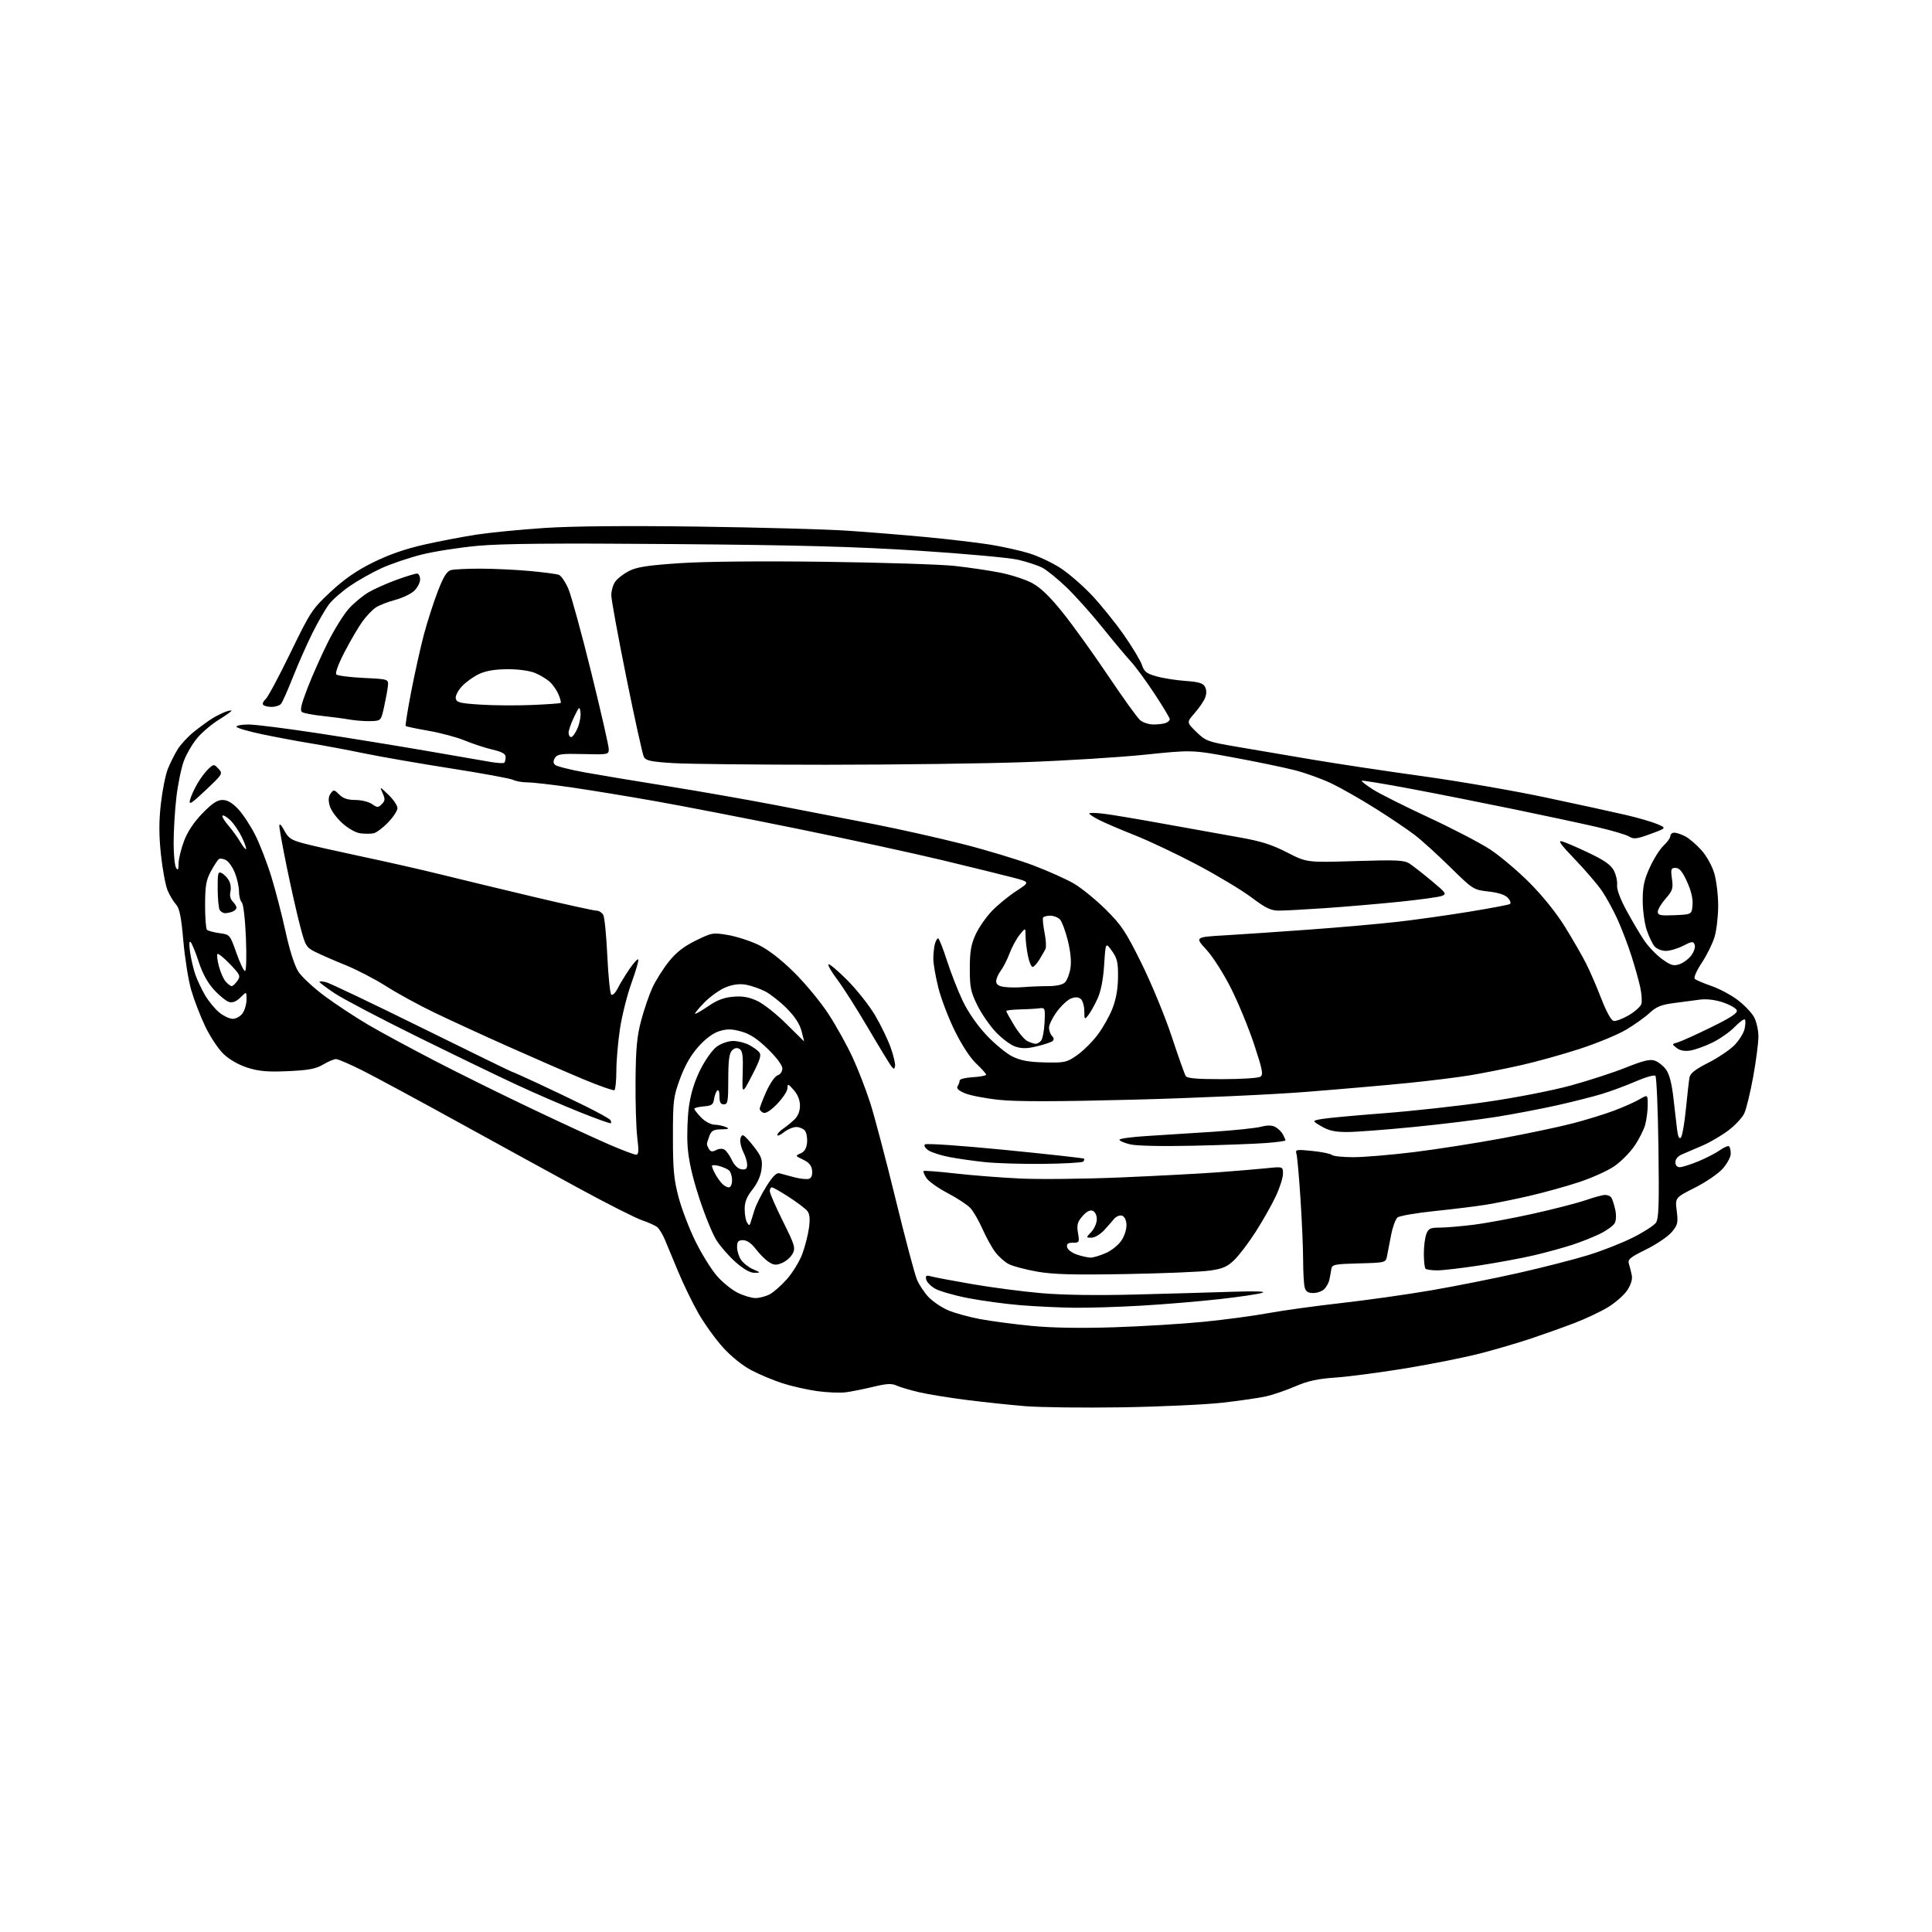 <?xml version="1.0" encoding="UTF-8" standalone="no"?>
<svg 
  version="1.1" 
  xmlns="http://www.w3.org/2000/svg" 
  xmlns:xlink="http://www.w3.org/1999/xlink" 
  xmlns:svg="http://www.w3.org/2000/svg"
  xmlns:rdf="http://www.w3.org/1999/02/22-rdf-syntax-ns#"
  xmlns:cc="http://creativecommons.org/ns#"
  xmlns:dc="http://purl.org/dc/elements/1.1/"
  viewBox="0 0 768 768"
  width="768"
  height="768"
>
<style>svg {background-color: white; }</style>"
<path stroke="none" fill="black" fill-rule="evenodd" d="M446.00,559.43C430.88,559.67 413.55,559.46 407.50,558.97C401.45,558.47 390.93,557.36 384.13,556.49C377.33,555.63 368.89,554.25 365.38,553.44C361.87,552.62 357.85,551.43 356.45,550.80C354.45,549.88 352.50,549.98 347.20,551.26C343.52,552.15 338.61,553.14 336.30,553.45C333.99,553.75 328.82,553.55 324.80,552.99C320.79,552.42 314.57,551.02 311.00,549.86C307.43,548.70 301.88,546.38 298.67,544.69C295.19,542.87 290.64,539.21 287.39,535.61C284.39,532.30 280.00,526.20 277.63,522.05C275.26,517.90 271.64,510.45 269.59,505.50C267.55,500.55 265.15,494.81 264.28,492.74C263.41,490.68 262.06,488.46 261.28,487.82C260.51,487.18 257.76,485.93 255.19,485.06C252.61,484.18 241.50,478.56 230.50,472.58C219.50,466.59 197.61,454.59 181.85,445.91C166.10,437.23 149.12,428.07 144.12,425.56C139.13,423.05 134.38,421.00 133.58,421.00C132.77,421.00 130.46,421.98 128.44,423.17C125.51,424.90 122.68,425.43 114.49,425.80C106.39,426.16 102.99,425.87 98.45,424.44C94.90,423.32 91.24,421.24 88.89,419.01C86.80,417.02 83.49,412.03 81.53,407.91C79.58,403.80 77.08,397.29 75.98,393.46C74.88,389.63 73.48,380.88 72.88,374.00C72.03,364.32 71.36,361.05 69.94,359.49C68.92,358.38 67.43,355.87 66.61,353.92C65.79,351.96 64.61,345.62 63.99,339.83C63.17,332.18 63.15,326.67 63.93,319.67C64.52,314.36 65.76,308.11 66.68,305.76C67.61,303.42 69.38,299.87 70.62,297.87C71.86,295.87 74.82,292.69 77.19,290.81C79.56,288.92 82.74,286.61 84.26,285.66C85.77,284.72 88.13,283.52 89.51,283.00C90.88,282.48 92.00,282.27 92.00,282.53C92.00,282.80 89.75,284.40 87.01,286.09C84.26,287.78 80.44,291.00 78.52,293.25C76.59,295.50 74.14,299.67 73.08,302.51C72.02,305.36 70.66,312.02 70.07,317.30C69.48,322.59 69.01,330.65 69.02,335.21C69.02,339.77 69.47,344.18 70.00,345.00C70.74,346.14 70.97,345.73 70.98,343.29C70.99,341.52 71.96,337.51 73.13,334.38C74.53,330.64 77.03,326.86 80.44,323.34C84.29,319.37 86.34,318.00 88.44,318.00C90.39,318.00 92.32,319.12 94.68,321.62C96.56,323.62 99.61,328.25 101.45,331.91C103.30,335.57 106.19,343.05 107.87,348.53C109.56,354.02 112.11,363.90 113.55,370.50C115.18,377.94 117.11,383.94 118.63,386.29C119.98,388.37 124.78,392.80 129.29,396.13C133.81,399.45 141.55,404.54 146.50,407.44C151.45,410.34 163.38,416.79 173.00,421.77C182.62,426.76 200.08,435.38 211.80,440.94C223.51,446.51 237.24,452.84 242.30,455.03C247.36,457.21 252.10,459.00 252.83,459.00C253.89,459.00 253.99,457.62 253.33,452.25C252.87,448.54 252.56,438.30 252.64,429.50C252.75,416.70 253.20,411.92 254.89,405.59C256.05,401.24 258.06,395.39 259.35,392.59C260.64,389.79 263.55,385.18 265.81,382.33C268.77,378.61 271.77,376.25 276.56,373.90C282.98,370.74 283.40,370.66 289.41,371.69C292.83,372.28 298.30,374.05 301.57,375.63C305.39,377.48 310.39,381.34 315.63,386.50C320.10,390.90 326.29,398.40 329.38,403.16C332.48,407.92 336.78,415.68 338.95,420.40C341.13,425.12 344.28,433.28 345.96,438.53C347.64,443.78 352.14,460.83 355.95,476.42C359.76,492.01 363.60,506.51 364.49,508.63C365.38,510.76 367.49,513.93 369.18,515.68C370.88,517.43 374.34,519.76 376.88,520.85C379.42,521.94 385.10,523.51 389.50,524.34C393.90,525.17 403.12,526.39 410.00,527.06C418.23,527.86 429.47,528.04 442.91,527.61C454.13,527.24 470.11,526.27 478.41,525.44C486.71,524.62 498.23,523.08 504.00,522.02C509.77,520.95 522.83,519.15 533.00,518.00C543.17,516.86 559.38,514.57 569.00,512.92C578.62,511.26 594.38,508.12 604.00,505.94C613.62,503.76 625.98,500.59 631.46,498.89C636.94,497.20 644.89,494.07 649.13,491.93C653.38,489.80 657.48,487.16 658.25,486.06C659.38,484.44 659.57,478.91 659.26,456.28C659.05,441.00 658.51,428.12 658.05,427.66C657.60,427.20 654.14,428.17 650.36,429.82C646.59,431.46 640.56,433.71 636.96,434.81C633.36,435.91 625.26,437.96 618.96,439.37C612.66,440.78 601.88,442.84 595.00,443.95C588.12,445.05 573.33,446.87 562.12,447.98C550.91,449.09 538.90,450.00 535.42,450.00C530.68,450.00 528.17,449.44 525.31,447.75C521.50,445.51 521.50,445.51 525.50,444.81C527.70,444.42 538.78,443.39 550.11,442.53C561.45,441.66 579.90,439.63 591.11,438.00C602.47,436.36 617.23,433.48 624.43,431.50C631.55,429.55 641.42,426.33 646.37,424.35C653.29,421.58 655.95,420.95 657.84,421.62C659.19,422.11 661.18,423.68 662.25,425.13C663.55,426.87 664.53,430.58 665.17,436.13C665.70,440.73 666.37,446.47 666.65,448.87C666.99,451.78 667.49,452.91 668.16,452.24C668.70,451.70 669.61,446.58 670.17,440.87C670.73,435.17 671.38,429.49 671.61,428.25C671.92,426.65 674.02,425.01 678.98,422.51C682.79,420.59 687.47,417.46 689.37,415.57C691.26,413.67 693.12,410.71 693.50,408.99C693.88,407.27 693.93,405.59 693.60,405.27C693.28,404.94 691.46,406.28 689.55,408.24C687.65,410.21 683.67,412.99 680.71,414.44C677.75,415.89 673.80,417.31 671.92,417.61C669.66,417.96 667.82,417.62 666.50,416.59C664.53,415.05 664.53,415.02 666.94,414.35C668.29,413.97 674.24,411.28 680.17,408.37C688.14,404.46 690.82,402.69 690.40,401.59C690.08,400.77 687.59,399.36 684.86,398.45C681.74,397.42 678.34,397.01 675.70,397.37C673.39,397.67 668.70,398.30 665.27,398.75C660.35,399.40 658.35,400.22 655.77,402.63C653.97,404.32 649.79,407.31 646.47,409.29C643.15,411.26 634.83,414.71 627.97,416.94C621.11,419.17 610.55,422.11 604.50,423.46C598.45,424.82 589.45,426.60 584.50,427.43C579.55,428.25 568.47,429.63 559.87,430.49C551.27,431.36 533.04,432.95 519.37,434.03C505.69,435.12 474.85,436.51 450.83,437.13C420.21,437.92 404.19,437.95 397.26,437.22C391.82,436.65 385.68,435.47 383.61,434.61C381.00,433.52 380.10,432.65 380.66,431.77C381.11,431.07 381.48,430.05 381.48,429.50C381.49,428.95 383.86,428.36 386.75,428.20C389.64,428.03 392.00,427.58 392.00,427.20C392.00,426.81 390.23,424.84 388.07,422.80C385.70,420.58 382.32,415.41 379.56,409.80C377.04,404.69 374.08,396.94 372.99,392.59C371.90,388.24 371.01,383.06 371.01,381.09C371.02,379.12 371.30,376.49 371.63,375.25C371.96,374.01 372.54,373.00 372.91,373.00C373.28,373.00 374.85,376.94 376.39,381.75C377.94,386.56 380.75,393.77 382.64,397.76C384.76,402.23 388.39,407.48 392.10,411.45C395.41,414.98 400.10,418.84 402.53,420.02C405.84,421.61 409.07,422.20 415.38,422.33C423.30,422.49 424.08,422.31 428.15,419.46C430.53,417.79 434.17,414.19 436.24,411.46C438.32,408.73 440.99,404.02 442.18,401.00C443.63,397.32 444.38,393.18 444.43,388.50C444.49,382.56 444.12,380.97 442.00,378.00C439.50,374.50 439.50,374.50 438.92,383.50C438.54,389.41 437.63,394.04 436.28,397.00C435.15,399.48 433.51,402.40 432.64,403.50C431.13,405.42 431.06,405.36 431.03,401.87C431.01,399.88 430.38,397.73 429.62,397.10C428.69,396.32 427.45,396.26 425.77,396.90C424.41,397.42 421.88,399.76 420.15,402.12C418.42,404.47 417.00,407.34 417.00,408.50C417.00,409.65 417.54,411.14 418.20,411.80C418.94,412.54 419.04,413.31 418.45,413.82C417.93,414.27 415.15,415.21 412.28,415.90C408.29,416.87 406.24,416.90 403.62,416.04C401.73,415.42 398.21,412.79 395.79,410.20C393.37,407.62 390.06,402.80 388.45,399.50C385.88,394.28 385.50,392.40 385.51,385.00C385.52,378.28 386.00,375.45 387.81,371.50C389.07,368.75 391.99,364.53 394.30,362.13C396.61,359.73 400.97,356.16 404.00,354.19C409.49,350.62 409.49,350.62 402.50,348.80C398.65,347.79 386.09,344.71 374.59,341.94C363.09,339.17 337.18,333.55 317.01,329.45C296.84,325.34 271.60,320.44 260.92,318.55C250.24,316.65 235.20,314.18 227.50,313.06C219.80,311.93 211.78,311.01 209.68,311.01C207.59,311.00 205.05,310.56 204.05,310.03C203.05,309.49 191.94,307.44 179.37,305.48C166.79,303.51 151.10,300.79 144.50,299.42C137.90,298.06 128.45,296.29 123.50,295.49C118.55,294.69 109.89,293.07 104.25,291.89C98.61,290.71 94.00,289.35 94.00,288.87C94.00,288.39 96.17,288.00 98.82,288.00C101.47,288.00 113.95,289.58 126.57,291.50C139.18,293.43 158.72,296.61 170.00,298.56C181.28,300.51 192.63,302.47 195.22,302.92C197.82,303.36 200.19,303.48 200.47,303.19C200.76,302.90 201.00,301.89 201.00,300.93C201.00,299.66 199.59,298.87 195.75,297.97C192.86,297.30 187.94,295.68 184.82,294.39C181.70,293.09 175.21,291.35 170.40,290.51C165.59,289.67 161.48,288.81 161.27,288.60C161.06,288.39 162.05,282.21 163.47,274.86C164.90,267.51 167.15,257.38 168.48,252.34C169.81,247.31 172.29,239.60 173.98,235.20C176.29,229.21 177.61,227.07 179.28,226.62C180.50,226.30 185.78,226.04 191.00,226.05C196.22,226.06 205.00,226.47 210.50,226.97C216.00,227.47 221.25,228.16 222.16,228.51C223.07,228.86 224.76,231.35 225.92,234.04C227.08,236.73 231.17,251.66 235.01,267.22C238.85,282.77 241.99,296.51 241.99,297.75C242.00,299.95 241.78,300.00 231.88,299.75C223.23,299.54 221.60,299.75 220.65,301.22C219.86,302.45 219.85,303.25 220.62,304.02C221.21,304.61 226.58,305.98 232.54,307.05C238.51,308.13 253.30,310.59 265.40,312.52C277.51,314.45 296.88,317.85 308.46,320.07C320.03,322.28 337.60,325.69 347.50,327.63C357.40,329.57 373.18,333.11 382.57,335.49C391.96,337.87 404.55,341.67 410.56,343.93C416.56,346.19 423.94,349.50 426.95,351.27C429.97,353.05 435.63,357.66 439.54,361.53C445.80,367.72 447.51,370.29 453.81,383.03C457.74,390.99 463.12,404.02 465.76,412.00C468.40,419.98 470.91,427.06 471.34,427.75C471.90,428.65 475.93,429.00 485.81,428.98C493.34,428.98 500.17,428.55 500.98,428.03C502.25,427.23 501.91,425.41 498.61,415.39C496.50,408.96 492.37,398.92 489.46,393.09C486.44,387.08 482.16,380.34 479.55,377.50C474.95,372.50 474.95,372.50 487.22,371.79C493.98,371.39 509.18,370.36 521.00,369.49C532.83,368.63 548.35,367.25 555.50,366.44C562.65,365.63 575.43,363.83 583.90,362.45C592.37,361.06 599.72,359.68 600.22,359.37C600.72,359.06 600.37,357.96 599.44,356.94C598.33,355.71 595.67,354.84 591.70,354.39C585.71,353.71 585.54,353.60 576.57,344.79C571.58,339.88 565.25,334.13 562.50,332.01C559.75,329.89 552.77,325.18 547.00,321.54C541.23,317.90 533.35,313.40 529.50,311.53C525.65,309.67 518.90,307.23 514.50,306.12C510.10,305.00 499.14,302.74 490.15,301.08C473.79,298.07 473.79,298.07 455.15,300.00C444.89,301.06 423.45,302.39 407.50,302.96C391.55,303.53 355.96,303.99 328.41,304.00C300.85,304.00 273.49,303.71 267.61,303.35C258.82,302.81 256.74,302.37 255.96,300.92C255.44,299.95 252.31,285.78 249.01,269.44C245.70,253.10 243.00,238.32 243.00,236.59C243.00,234.86 243.70,232.44 244.57,231.21C245.43,229.98 247.90,228.07 250.06,226.97C253.15,225.39 257.49,224.73 270.25,223.87C280.23,223.20 302.50,222.99 328.00,223.32C350.82,223.62 374.00,224.36 379.50,224.96C385.00,225.56 393.10,226.76 397.50,227.62C401.90,228.49 407.66,230.36 410.31,231.79C413.64,233.58 417.36,237.17 422.39,243.44C426.40,248.42 434.51,259.70 440.42,268.50C446.33,277.30 452.08,285.29 453.19,286.25C454.31,287.21 456.71,288.00 458.53,288.00C460.35,288.00 462.55,287.73 463.42,287.39C464.29,287.06 465.00,286.38 465.00,285.88C465.00,285.39 462.26,280.82 458.91,275.74C455.57,270.66 451.36,264.93 449.57,263.00C447.78,261.07 442.70,255.00 438.28,249.50C433.87,244.00 427.38,236.76 423.87,233.40C420.36,230.05 416.05,226.56 414.29,225.65C412.52,224.74 408.23,223.33 404.74,222.52C401.26,221.71 383.58,220.10 365.45,218.93C339.95,217.29 317.88,216.69 267.81,216.28C220.81,215.89 199.47,216.08 189.81,216.98C182.49,217.65 172.44,219.23 167.49,220.48C162.53,221.74 155.50,224.12 151.85,225.77C148.21,227.42 142.56,230.58 139.30,232.80C136.04,235.01 132.22,238.33 130.82,240.17C129.41,242.01 126.46,247.12 124.26,251.51C122.07,255.91 118.58,263.77 116.51,269.00C114.44,274.23 112.30,279.06 111.75,279.75C111.20,280.44 109.49,281.00 107.94,281.00C106.39,281.00 104.87,280.60 104.57,280.11C104.27,279.63 104.72,278.65 105.58,277.93C106.44,277.22 110.87,268.95 115.44,259.54C123.39,243.16 124.06,242.14 131.37,235.31C136.84,230.21 141.63,226.89 148.26,223.59C154.53,220.48 161.11,218.19 168.65,216.49C174.77,215.11 184.22,213.31 189.64,212.49C195.06,211.67 207.15,210.49 216.50,209.87C227.48,209.14 249.08,208.95 277.50,209.33C301.70,209.66 328.48,210.39 337.00,210.97C345.52,211.54 359.70,212.70 368.50,213.53C377.30,214.37 388.57,215.70 393.54,216.49C398.51,217.29 405.52,218.84 409.11,219.95C412.71,221.06 418.31,223.70 421.57,225.82C424.83,227.94 430.47,232.84 434.11,236.70C437.74,240.57 443.46,247.67 446.82,252.48C450.17,257.29 453.39,262.65 453.96,264.39C454.83,267.01 455.81,267.77 459.75,268.87C462.36,269.61 467.54,270.42 471.26,270.68C476.50,271.06 478.24,271.58 479.01,273.02C479.64,274.19 479.66,275.77 479.07,277.32C478.55,278.67 476.68,281.43 474.90,283.46C471.67,287.14 471.67,287.14 475.58,290.96C479.30,294.58 480.11,294.88 491.50,296.82C498.10,297.94 511.60,300.24 521.50,301.92C531.40,303.59 551.18,306.57 565.45,308.54C579.72,310.51 601.81,314.33 614.54,317.03C627.26,319.73 641.58,322.85 646.36,323.97C651.14,325.08 656.72,326.71 658.77,327.58C662.50,329.17 662.50,329.17 656.10,331.51C650.61,333.52 649.41,333.67 647.60,332.53C646.45,331.81 640.55,330.07 634.50,328.68C628.45,327.29 613.60,324.11 601.50,321.62C589.40,319.12 570.99,315.47 560.60,313.52C550.20,311.57 541.52,310.14 541.31,310.36C541.10,310.57 543.08,312.12 545.71,313.80C548.35,315.48 558.31,320.48 567.85,324.92C577.39,329.35 588.42,335.09 592.35,337.67C596.28,340.25 603.34,346.21 608.04,350.93C613.28,356.18 618.75,363.00 622.17,368.54C625.24,373.51 628.98,380.00 630.48,382.96C631.98,385.92 634.70,392.21 636.52,396.92C638.54,402.15 640.46,405.63 641.44,405.83C642.33,406.01 645.04,405.00 647.46,403.58C649.88,402.16 652.14,400.15 652.46,399.11C652.79,398.08 652.58,395.04 652.00,392.37C651.41,389.69 649.85,384.11 648.52,379.97C647.20,375.82 644.75,369.40 643.09,365.69C641.42,361.98 638.61,356.82 636.85,354.22C635.08,351.63 630.23,345.96 626.07,341.63C620.30,335.63 619.10,333.92 621.00,334.47C622.38,334.87 627.21,336.96 631.74,339.12C637.83,342.02 640.38,343.83 641.54,346.08C642.41,347.75 642.98,350.33 642.82,351.81C642.63,353.49 644.03,357.27 646.51,361.86C648.71,365.91 651.85,371.24 653.50,373.71C655.15,376.18 658.37,379.56 660.66,381.22C664.16,383.75 665.26,384.08 667.60,383.30C669.13,382.79 671.25,381.20 672.33,379.77C673.40,378.32 674.00,376.44 673.66,375.55C673.10,374.11 672.63,374.15 669.06,375.97C666.87,377.09 663.78,378.00 662.19,378.00C660.61,378.00 658.61,377.21 657.76,376.25C656.91,375.29 655.49,372.35 654.60,369.72C653.72,367.08 653.00,361.79 653.00,357.94C653.00,352.38 653.58,349.69 655.86,344.73C657.43,341.30 659.91,337.41 661.36,336.08C662.81,334.74 664.00,333.05 664.00,332.33C664.00,331.60 664.70,331.00 665.55,331.00C666.40,331.00 668.35,331.65 669.87,332.44C671.40,333.22 674.28,335.67 676.27,337.88C678.36,340.19 680.54,344.09 681.44,347.12C682.30,350.00 683.00,355.81 683.00,360.02C683.00,364.24 682.35,369.83 681.56,372.46C680.77,375.09 678.48,379.71 676.48,382.73C674.43,385.82 673.21,388.61 673.69,389.09C674.17,389.57 677.12,390.84 680.26,391.92C683.39,393.00 688.11,395.50 690.73,397.49C693.35,399.48 696.29,402.54 697.25,404.29C698.21,406.04 699.00,409.52 699.00,412.02C699.00,414.52 698.06,421.73 696.92,428.04C695.77,434.34 694.18,440.88 693.39,442.56C692.60,444.25 689.79,447.28 687.15,449.29C684.50,451.31 679.90,454.02 676.92,455.32C673.94,456.62 670.26,458.20 668.75,458.82C667.03,459.53 666.00,460.72 666.00,461.98C666.00,463.25 666.65,463.99 667.75,463.98C668.71,463.96 672.02,462.91 675.11,461.65C678.19,460.38 682.07,458.38 683.72,457.20C685.37,456.02 687.01,455.35 687.36,455.70C687.71,456.05 688.00,457.37 688.00,458.63C688.00,459.90 686.57,462.55 684.83,464.54C683.08,466.53 678.13,469.92 673.77,472.12C665.87,476.09 665.87,476.09 666.53,481.36C667.12,486.11 666.92,486.94 664.52,489.80C663.05,491.54 658.48,494.63 654.36,496.67C647.88,499.87 646.95,500.65 647.53,502.44C647.89,503.57 648.40,505.62 648.67,507.00C648.97,508.60 648.30,510.76 646.79,513.00C645.49,514.92 642.01,517.95 639.05,519.73C636.09,521.50 630.16,524.29 625.87,525.93C621.58,527.57 613.89,530.31 608.79,532.03C603.68,533.74 594.51,536.44 588.42,538.01C582.32,539.59 569.05,542.24 558.92,543.91C548.79,545.57 536.23,547.23 531.00,547.59C523.81,548.08 519.91,548.93 514.94,551.08C511.33,552.63 506.15,554.42 503.44,555.04C500.72,555.67 492.88,556.81 486.00,557.59C479.12,558.36 461.12,559.19 446.00,559.43zM427.00,519.85C421.23,519.78 411.64,519.33 405.69,518.84C399.75,518.36 390.36,517.09 384.84,516.02C379.32,514.95 373.39,513.24 371.66,512.23C369.92,511.22 368.35,509.56 368.15,508.55C367.86,507.05 368.23,506.84 370.15,507.38C371.44,507.75 378.81,509.14 386.52,510.47C394.23,511.80 406.60,513.42 414.02,514.06C422.59,514.80 436.24,514.99 451.50,514.59C464.70,514.25 482.02,513.76 490.00,513.49C499.43,513.19 503.53,513.34 501.73,513.93C500.20,514.43 492.55,515.56 484.73,516.43C476.90,517.31 463.07,518.47 454.00,519.00C444.93,519.54 432.77,519.92 427.00,519.85zM300.30,516.00C301.84,516.00 304.38,515.34 305.94,514.53C307.49,513.73 310.61,510.98 312.85,508.43C315.10,505.88 317.83,501.40 318.92,498.48C320.01,495.56 321.21,490.88 321.58,488.09C322.07,484.43 321.87,482.55 320.88,481.33C320.12,480.41 316.84,477.93 313.59,475.83C310.35,473.72 307.31,472.00 306.84,472.00C306.38,472.00 306.00,472.67 306.00,473.49C306.00,474.31 308.34,479.68 311.20,485.43C315.97,495.01 316.29,496.09 315.07,498.38C314.33,499.75 312.45,501.40 310.87,502.05C308.52,503.03 307.58,502.95 305.57,501.64C304.23,500.76 301.92,498.46 300.45,496.52C298.70,494.23 296.93,493.00 295.38,493.00C293.44,493.00 293.00,493.52 293.00,495.78C293.00,497.31 293.73,499.60 294.63,500.88C295.52,502.16 297.66,503.82 299.38,504.56C302.46,505.90 302.46,505.92 299.89,505.96C298.21,505.99 295.57,504.49 292.47,501.76C289.82,499.43 286.37,495.50 284.81,493.03C283.24,490.56 280.14,482.96 277.92,476.13C275.15,467.61 273.71,461.19 273.33,455.61C273.03,451.15 273.28,444.01 273.88,439.74C274.62,434.54 276.12,429.72 278.46,425.09C280.43,421.17 283.26,417.24 285.01,415.99C286.70,414.79 289.58,413.80 291.40,413.80C293.22,413.80 296.05,414.49 297.68,415.33C299.31,416.18 301.17,417.50 301.81,418.28C302.74,419.39 302.14,421.32 298.98,427.42C294.97,435.16 294.97,435.16 295.24,426.54C295.44,419.76 295.18,417.73 294.00,417.00C292.98,416.37 292.02,416.55 291.00,417.57C289.87,418.70 289.50,421.51 289.50,429.04C289.50,437.86 289.30,439.00 287.75,439.00C286.45,439.00 286.00,438.18 286.00,435.80C286.00,433.84 285.65,432.97 285.08,433.55C284.58,434.07 284.02,435.62 283.83,437.00C283.55,439.09 282.89,439.55 279.75,439.81C277.69,439.98 276.00,440.41 276.00,440.76C276.00,441.10 277.21,442.65 278.69,444.20C280.19,445.76 282.50,447.03 283.94,447.07C285.35,447.11 287.40,447.53 288.50,448.00C290.10,448.69 289.75,448.87 286.73,448.93C283.63,448.99 282.78,449.46 281.98,451.57C281.44,452.98 281.01,454.44 281.02,454.82C281.02,455.19 281.42,456.11 281.89,456.85C282.52,457.86 283.25,457.94 284.68,457.17C285.79,456.57 287.19,456.50 287.99,457.00C288.76,457.47 290.08,459.35 290.95,461.18C291.92,463.24 293.37,464.62 294.76,464.82C296.48,465.06 297.00,464.64 297.00,463.02C297.00,461.85 296.35,459.64 295.55,458.10C294.75,456.56 294.18,454.32 294.26,453.14C294.35,451.95 294.89,451.13 295.46,451.32C296.03,451.50 298.01,453.63 299.86,456.04C302.75,459.83 303.15,461.01 302.73,464.66C302.43,467.37 301.13,470.30 299.13,472.84C296.84,475.73 296.00,477.82 296.02,480.64C296.02,482.76 296.45,485.16 296.96,485.97C297.78,487.27 297.95,487.27 298.37,485.97C298.63,485.16 299.34,482.90 299.94,480.95C300.53,479.00 302.64,474.82 304.61,471.66C307.15,467.61 308.68,466.07 309.85,466.40C310.76,466.67 313.46,467.39 315.85,468.01C318.25,468.63 320.87,468.88 321.67,468.57C322.59,468.22 323.02,466.98 322.82,465.26C322.59,463.29 321.57,462.07 319.26,460.98C316.10,459.50 316.08,459.44 318.26,458.48C319.81,457.80 320.60,456.47 320.82,454.18C320.99,452.36 320.60,450.22 319.95,449.43C319.29,448.65 317.75,448.00 316.51,448.00C315.28,448.00 313.08,448.93 311.63,450.07C310.19,451.21 309.00,451.71 309.00,451.19C309.00,450.66 310.01,449.55 311.25,448.72C312.49,447.89 314.51,446.24 315.75,445.07C317.22,443.66 318.00,441.75 318.00,439.52C318.00,437.32 317.12,435.12 315.53,433.31C313.28,430.75 313.06,430.68 313.03,432.55C313.01,433.68 311.20,436.47 308.99,438.77C306.50,441.36 304.43,442.72 303.49,442.36C302.67,442.04 302.00,441.33 302.00,440.77C302.00,440.21 303.18,437.12 304.62,433.90C306.09,430.64 308.08,427.79 309.12,427.46C310.19,427.12 311.00,425.94 311.00,424.73C311.00,423.45 308.70,420.36 305.24,417.00C301.08,412.95 298.15,411.02 294.69,410.05C290.93,409.00 289.07,408.96 286.03,409.87C283.52,410.62 280.58,412.79 277.68,416.01C274.64,419.40 272.30,423.46 270.35,428.74C267.67,436.03 267.50,437.43 267.50,452.00C267.50,464.93 267.88,468.91 269.77,476.00C271.01,480.68 274.03,488.55 276.48,493.50C278.92,498.45 282.73,504.59 284.94,507.14C287.15,509.69 290.88,512.72 293.23,513.88C295.58,515.05 298.76,516.00 300.30,516.00zM522.05,514.00C519.97,514.00 519.07,513.41 518.63,511.75C518.30,510.51 518.02,505.67 518.01,500.98C518.01,496.30 517.53,485.27 516.96,476.48C516.39,467.69 515.67,459.67 515.36,458.66C514.85,456.95 515.30,456.87 521.65,457.52C525.42,457.91 528.93,458.62 529.45,459.11C529.97,459.60 533.82,460.00 538.01,460.00C542.19,460.00 553.01,459.09 562.06,457.98C571.10,456.86 586.83,454.40 597.01,452.51C607.19,450.62 619.85,447.94 625.16,446.56C630.46,445.19 637.88,442.90 641.65,441.48C645.42,440.06 649.96,438.04 651.75,436.98C655.00,435.07 655.00,435.07 654.99,439.28C654.99,441.60 654.53,445.16 653.97,447.18C653.40,449.21 651.47,453.01 649.66,455.62C647.86,458.24 644.28,461.83 641.71,463.60C639.14,465.37 632.87,468.20 627.77,469.89C622.67,471.58 613.77,474.05 608.00,475.38C602.23,476.72 594.35,478.31 590.50,478.93C586.65,479.55 577.53,480.67 570.23,481.42C562.93,482.18 556.32,483.32 555.53,483.97C554.75,484.62 553.61,487.71 553.01,490.83C552.40,493.95 551.67,497.72 551.38,499.22C550.86,501.93 550.86,501.93 540.19,502.22C530.40,502.48 529.50,502.66 529.22,504.50C529.06,505.60 528.71,507.48 528.46,508.68C528.21,509.88 527.29,511.57 526.43,512.43C525.56,513.29 523.59,514.00 522.05,514.00zM447.50,506.46C426.56,506.83 418.64,506.61 412.22,505.48C407.66,504.67 402.62,503.34 401.02,502.51C399.42,501.68 396.99,499.54 395.64,497.75C394.28,495.96 391.99,491.80 390.54,488.51C389.08,485.22 386.91,481.47 385.71,480.19C384.50,478.90 380.43,476.23 376.67,474.26C372.90,472.28 369.13,469.60 368.28,468.30C367.43,467.00 366.92,465.75 367.15,465.51C367.39,465.28 372.96,465.70 379.54,466.45C386.12,467.20 397.80,468.12 405.50,468.48C413.20,468.85 431.20,468.65 445.50,468.05C459.80,467.44 477.31,466.52 484.40,465.99C491.50,465.46 500.16,464.73 503.65,464.37C510.00,463.72 510.00,463.72 510.00,466.61C510.00,468.20 508.68,472.29 507.06,475.71C505.45,479.12 501.87,485.42 499.12,489.71C496.37,493.99 492.57,499.01 490.66,500.85C487.84,503.58 486.05,504.36 480.85,505.09C477.36,505.58 462.35,506.20 447.50,506.46zM571.42,504.99C569.17,505.00 567.03,504.70 566.67,504.33C566.30,503.97 566.00,501.30 566.00,498.40C566.00,495.50 566.44,491.98 566.98,490.57C567.81,488.36 568.56,488.00 572.23,488.00C574.58,488.00 580.55,487.50 585.50,486.89C590.45,486.29 601.25,484.29 609.50,482.46C617.75,480.62 627.16,478.19 630.41,477.06C633.66,475.93 637.12,475.00 638.10,475.00C639.08,475.00 640.19,475.50 640.57,476.12C640.95,476.73 641.63,478.84 642.07,480.80C642.54,482.88 642.47,485.13 641.90,486.19C641.37,487.19 638.81,489.06 636.21,490.36C633.62,491.66 628.58,493.67 625.00,494.84C621.42,496.00 614.65,497.86 609.94,498.97C605.24,500.08 595.56,501.88 588.44,502.98C581.32,504.08 573.66,504.98 571.42,504.99zM433.50,499.92C434.60,499.94 437.40,499.09 439.73,498.04C442.15,496.94 444.83,494.70 446.00,492.81C447.16,490.94 447.93,488.20 447.77,486.51C447.60,484.66 446.87,483.40 445.84,483.20C444.93,483.03 443.58,483.64 442.84,484.56C442.10,485.47 440.30,487.52 438.83,489.11C437.36,490.70 435.14,492.00 433.90,492.00C431.65,492.00 431.65,492.00 433.83,489.69C435.02,488.41 436.00,486.15 436.00,484.65C436.00,483.05 435.32,481.68 434.34,481.30C433.25,480.88 431.87,481.62 430.28,483.46C428.28,485.79 427.98,486.92 428.52,490.13C429.14,493.82 429.05,494.00 426.51,494.00C424.52,494.00 423.94,494.44 424.19,495.75C424.37,496.71 426.09,498.04 428.01,498.69C429.93,499.35 432.40,499.90 433.50,499.92zM289.65,472.00C290.47,472.00 291.00,470.87 291.00,469.12C291.00,467.54 290.43,465.78 289.74,465.20C289.05,464.63 287.25,463.85 285.74,463.47C284.23,463.09 283.00,463.09 283.00,463.46C283.00,463.83 283.51,465.11 284.13,466.32C284.75,467.52 285.94,469.29 286.78,470.25C287.62,471.21 288.92,472.00 289.65,472.00zM414.67,462.66C406.33,462.75 395.90,462.43 391.50,461.96C387.10,461.49 380.80,460.60 377.50,459.97C374.20,459.35 370.44,458.16 369.14,457.33C367.79,456.46 367.16,455.44 367.67,454.93C368.17,454.43 381.71,455.36 399.52,457.11C416.56,458.80 430.69,460.36 430.92,460.59C431.15,460.81 431.00,461.34 430.59,461.75C430.17,462.16 423.01,462.57 414.67,462.66zM474.50,455.44C461.95,455.72 451.79,455.51 449.25,454.90C446.91,454.34 445.00,453.51 445.00,453.06C445.00,452.61 449.84,451.95 455.75,451.59C461.66,451.23 473.48,450.47 482.00,449.91C490.52,449.35 499.19,448.44 501.25,447.91C503.79,447.24 505.63,447.27 506.97,447.99C508.06,448.57 509.41,449.91 509.98,450.96C510.54,452.01 511.00,453.07 511.00,453.32C511.00,453.58 507.51,454.05 503.25,454.37C498.99,454.70 486.05,455.18 474.50,455.44zM242.82,446.51C242.62,446.72 237.06,444.73 230.47,442.09C223.89,439.46 212.65,434.59 205.50,431.27C198.35,427.96 180.46,419.30 165.74,412.04C151.02,404.78 136.28,397.03 132.99,394.83C129.70,392.63 127.00,390.60 127.00,390.31C127.00,390.02 128.19,390.08 129.66,390.45C131.12,390.82 148.22,398.96 167.66,408.56C187.10,418.15 203.19,426.00 203.41,426.00C203.63,426.00 208.24,428.06 213.66,430.58C219.07,433.09 227.68,437.22 232.80,439.75C237.91,442.27 242.34,444.74 242.65,445.24C242.95,445.73 243.03,446.30 242.82,446.51zM244.23,433.36C243.81,433.62 238.30,431.68 231.98,429.05C225.67,426.41 212.18,420.55 202.01,416.01C191.83,411.47 178.56,405.36 172.51,402.44C166.45,399.53 157.90,394.84 153.50,392.04C149.10,389.24 141.91,385.50 137.52,383.72C133.14,381.95 127.74,379.60 125.52,378.50C121.67,376.58 121.41,376.14 119.27,368.00C118.04,363.32 115.68,352.87 114.02,344.77C112.36,336.67 111.02,329.24 111.04,328.27C111.07,327.17 111.81,327.87 112.99,330.10C114.62,333.19 115.74,333.93 120.70,335.26C123.89,336.12 134.38,338.48 144.00,340.52C153.62,342.55 167.77,345.76 175.43,347.66C183.09,349.56 199.69,353.56 212.33,356.56C224.97,359.55 236.12,362.00 237.12,362.00C238.12,362.00 239.34,362.79 239.83,363.75C240.33,364.71 241.04,372.02 241.42,380.00C241.80,387.98 242.50,394.89 242.97,395.36C243.45,395.85 244.59,394.75 245.56,392.86C246.50,391.01 248.61,387.56 250.24,385.18C251.86,382.80 253.43,381.09 253.71,381.38C253.99,381.66 252.80,385.84 251.06,390.65C249.32,395.47 247.24,403.70 246.45,408.95C245.66,414.20 245.01,421.74 245.01,425.69C245.00,429.65 244.65,433.10 244.23,433.36zM355.80,423.77C355.54,425.08 355.33,425.10 354.36,423.91C353.73,423.13 349.56,416.29 345.10,408.70C340.64,401.10 335.12,392.43 332.85,389.42C330.58,386.41 328.99,383.67 329.33,383.34C329.66,383.00 333.02,385.83 336.79,389.61C340.57,393.40 345.54,399.69 347.85,403.59C350.15,407.49 352.95,413.28 354.07,416.46C355.19,419.64 355.97,422.93 355.80,423.77zM411.63,414.93C412.25,414.97 413.25,414.40 413.85,413.68C414.46,412.95 415.07,409.69 415.23,406.43C415.49,400.62 415.45,400.51 413.00,400.83C411.62,401.01 408.14,401.21 405.25,401.27C402.36,401.34 400.00,401.62 400.00,401.90C400.00,402.18 401.42,404.75 403.16,407.62C404.90,410.49 407.26,413.30 408.41,413.85C409.56,414.41 411.01,414.90 411.63,414.93zM319.61,413.96C319.67,413.98 319.22,412.11 318.61,409.80C317.88,407.02 315.88,403.98 312.69,400.79C310.05,398.15 306.21,395.13 304.15,394.08C302.09,393.03 298.72,391.85 296.66,391.46C294.12,390.99 291.54,391.28 288.66,392.39C286.32,393.28 282.42,396.03 279.99,398.51C277.57,400.98 275.93,403.00 276.36,403.00C276.79,403.00 279.22,401.57 281.77,399.82C285.05,397.56 287.87,396.51 291.48,396.21C295.25,395.90 297.74,396.34 301.08,397.91C303.56,399.07 308.71,403.15 312.54,406.97C316.37,410.80 319.55,413.94 319.61,413.96zM92.52,405.00C93.83,405.00 95.58,404.01 96.44,402.78C97.30,401.56 98.00,399.10 98.00,397.32C98.00,394.09 98.00,394.09 95.61,396.48C94.03,398.06 92.52,398.69 91.14,398.33C89.99,398.03 87.30,395.88 85.17,393.56C82.56,390.74 80.53,387.06 79.02,382.42C77.77,378.62 76.32,375.05 75.79,374.50C75.18,373.86 75.10,375.30 75.56,378.50C75.96,381.25 76.91,385.29 77.67,387.47C78.44,389.65 80.17,393.31 81.51,395.61C82.86,397.91 85.35,400.96 87.06,402.39C88.76,403.83 91.22,405.00 92.52,405.00zM406.89,392.39C409.30,392.18 413.66,392.00 416.57,392.00C419.90,392.00 422.40,391.45 423.34,390.52C424.15,389.71 425.13,387.21 425.50,384.97C425.95,382.33 425.59,378.45 424.48,373.90C423.53,370.05 422.11,366.25 421.31,365.45C420.51,364.65 418.79,364.00 417.49,364.00C416.18,364.00 414.91,364.34 414.65,364.75C414.40,365.16 414.65,367.84 415.22,370.71C415.78,373.57 415.96,376.49 415.61,377.21C415.26,377.92 414.19,379.80 413.22,381.38C412.26,382.96 411.04,384.31 410.51,384.38C409.99,384.45 409.14,382.48 408.63,380.00C408.11,377.52 407.69,373.97 407.68,372.09C407.66,368.68 407.66,368.68 405.33,371.59C404.05,373.19 402.24,376.52 401.31,379.00C400.38,381.48 398.81,384.57 397.81,385.88C396.82,387.20 396.00,389.08 396.00,390.07C396.00,391.34 396.95,392.01 399.25,392.33C401.04,392.57 404.48,392.60 406.89,392.39zM92.10,392.00C92.53,392.00 93.54,391.06 94.35,389.92C95.70,387.98 95.50,387.51 91.41,383.24C88.99,380.72 86.75,378.91 86.44,379.23C86.13,379.54 86.39,381.76 87.03,384.15C87.66,386.54 88.89,389.29 89.75,390.25C90.61,391.21 91.66,392.00 92.10,392.00zM97.39,386.00C97.90,386.00 98.06,380.33 97.76,372.91C97.45,365.36 96.76,359.36 96.11,358.71C95.50,358.10 95.00,356.12 95.00,354.32C95.00,352.52 94.27,349.22 93.38,346.99C92.49,344.76 90.90,342.48 89.86,341.92C88.81,341.37 87.56,341.15 87.08,341.45C86.60,341.75 85.16,343.90 83.89,346.25C81.94,349.80 81.56,352.00 81.53,359.66C81.51,364.70 81.85,369.18 82.27,369.60C82.69,370.02 84.92,370.62 87.22,370.94C91.38,371.50 91.40,371.52 93.95,378.75C95.35,382.73 96.90,386.00 97.39,386.00zM665.75,363.80C672.50,363.50 672.50,363.50 672.81,359.72C673.01,357.27 672.25,354.04 670.62,350.47C668.78,346.45 667.57,345.00 666.07,345.00C664.25,345.00 664.10,345.45 664.63,349.34C665.16,353.19 664.88,354.07 662.11,357.22C660.40,359.17 659.00,361.51 659.00,362.43C659.00,363.84 660.00,364.05 665.75,363.80zM89.48,363.00C88.73,363.00 87.77,362.44 87.34,361.75C86.92,361.06 86.55,357.28 86.53,353.35C86.50,346.89 86.66,346.29 88.23,347.13C89.18,347.63 90.45,348.98 91.06,350.12C91.67,351.25 91.91,353.24 91.58,354.52C91.23,355.95 91.58,357.44 92.50,358.36C93.32,359.18 94.00,360.29 94.00,360.82C94.00,361.35 93.29,362.06 92.42,362.39C91.55,362.73 90.22,363.00 89.48,363.00zM508.50,361.99C505.21,362.00 503.23,361.05 497.49,356.75C493.64,353.86 483.97,348.04 476.00,343.82C468.02,339.60 456.84,334.29 451.14,332.04C445.44,329.78 439.03,327.04 436.89,325.94C434.75,324.85 433.00,323.69 433.00,323.36C433.00,323.04 435.59,323.08 438.75,323.47C441.91,323.85 452.82,325.68 463.00,327.54C473.18,329.39 486.51,331.79 492.62,332.86C501.18,334.36 505.56,335.74 511.62,338.85C519.50,342.89 519.50,342.89 538.69,342.29C555.28,341.78 558.22,341.92 560.33,343.30C561.67,344.18 565.60,347.25 569.05,350.12C574.88,354.98 575.17,355.39 573.10,356.16C571.88,356.61 564.27,357.65 556.19,358.48C548.11,359.30 534.98,360.43 527.00,360.98C519.02,361.53 510.70,361.98 508.50,361.99zM97.81,337.52C98.04,337.29 97.27,335.13 96.11,332.72C94.94,330.31 92.86,327.28 91.50,326.00C90.13,324.71 88.75,323.91 88.44,324.22C88.13,324.54 89.18,326.30 90.77,328.14C92.36,329.99 94.51,332.95 95.53,334.72C96.56,336.49 97.58,337.75 97.81,337.52zM148.50,331.25C147.40,331.47 145.07,331.48 143.31,331.27C141.43,331.04 138.45,329.37 136.03,327.19C133.78,325.16 131.54,322.07 131.06,320.32C130.45,318.11 130.56,316.61 131.44,315.42C132.61,313.81 132.84,313.84 134.85,315.85C136.38,317.38 138.23,318.00 141.28,318.00C143.63,318.00 146.60,318.73 147.87,319.62C149.98,321.10 150.32,321.10 151.77,319.66C153.11,318.32 153.16,317.64 152.10,315.29C150.87,312.55 150.91,312.56 154.42,315.95C156.39,317.84 158.00,320.22 158.00,321.23C158.00,322.25 156.31,324.83 154.25,326.96C152.19,329.10 149.60,331.03 148.50,331.25zM81.78,314.08C76.08,319.47 74.99,320.15 75.51,318.05C75.86,316.65 77.18,313.70 78.46,311.50C79.75,309.30 81.75,306.63 82.91,305.58C85.00,303.69 85.06,303.69 86.86,305.61C88.64,307.53 88.52,307.72 81.78,314.08zM227.05,293.00C227.63,293.00 228.78,291.38 229.61,289.40C230.44,287.42 230.95,284.60 230.75,283.15C230.41,280.67 230.25,280.78 228.21,285.00C227.02,287.48 226.03,290.29 226.02,291.25C226.01,292.21 226.47,293.00 227.05,293.00zM147.48,286.66C145.29,286.74 141.47,286.46 139.00,286.04C136.53,285.61 131.56,284.95 127.97,284.57C124.38,284.20 120.86,283.53 120.15,283.09C119.14,282.47 119.62,280.32 122.29,273.39C124.18,268.50 127.83,260.33 130.38,255.23C132.94,250.13 136.68,244.15 138.69,241.93C140.69,239.71 144.20,236.80 146.48,235.46C148.76,234.12 153.75,231.90 157.56,230.51C161.37,229.13 165.06,228.00 165.75,228.00C166.44,228.00 167.00,229.05 167.00,230.33C167.00,231.60 165.93,233.66 164.62,234.88C163.32,236.11 159.91,237.73 157.06,238.48C154.21,239.24 150.77,240.58 149.42,241.46C148.07,242.35 145.67,244.85 144.10,247.02C142.52,249.20 139.34,254.62 137.02,259.08C134.50,263.93 133.16,267.56 133.70,268.10C134.20,268.60 139.08,269.22 144.55,269.49C154.48,269.97 154.48,269.97 154.19,272.74C154.03,274.26 153.35,277.98 152.68,281.00C151.46,286.50 151.46,286.50 147.48,286.66zM211.50,280.24C217.55,279.99 222.67,279.62 222.88,279.42C223.10,279.22 222.72,277.74 222.05,276.13C221.39,274.52 219.86,272.27 218.66,271.15C217.46,270.02 214.81,268.40 212.77,267.55C210.55,266.62 206.14,266.01 201.78,266.02C196.84,266.04 193.21,266.64 190.50,267.90C188.30,268.91 185.22,271.11 183.66,272.78C182.08,274.46 180.97,276.62 181.17,277.65C181.47,279.24 182.85,279.58 191.01,280.10C196.23,280.44 205.45,280.50 211.50,280.24z" />

</svg>